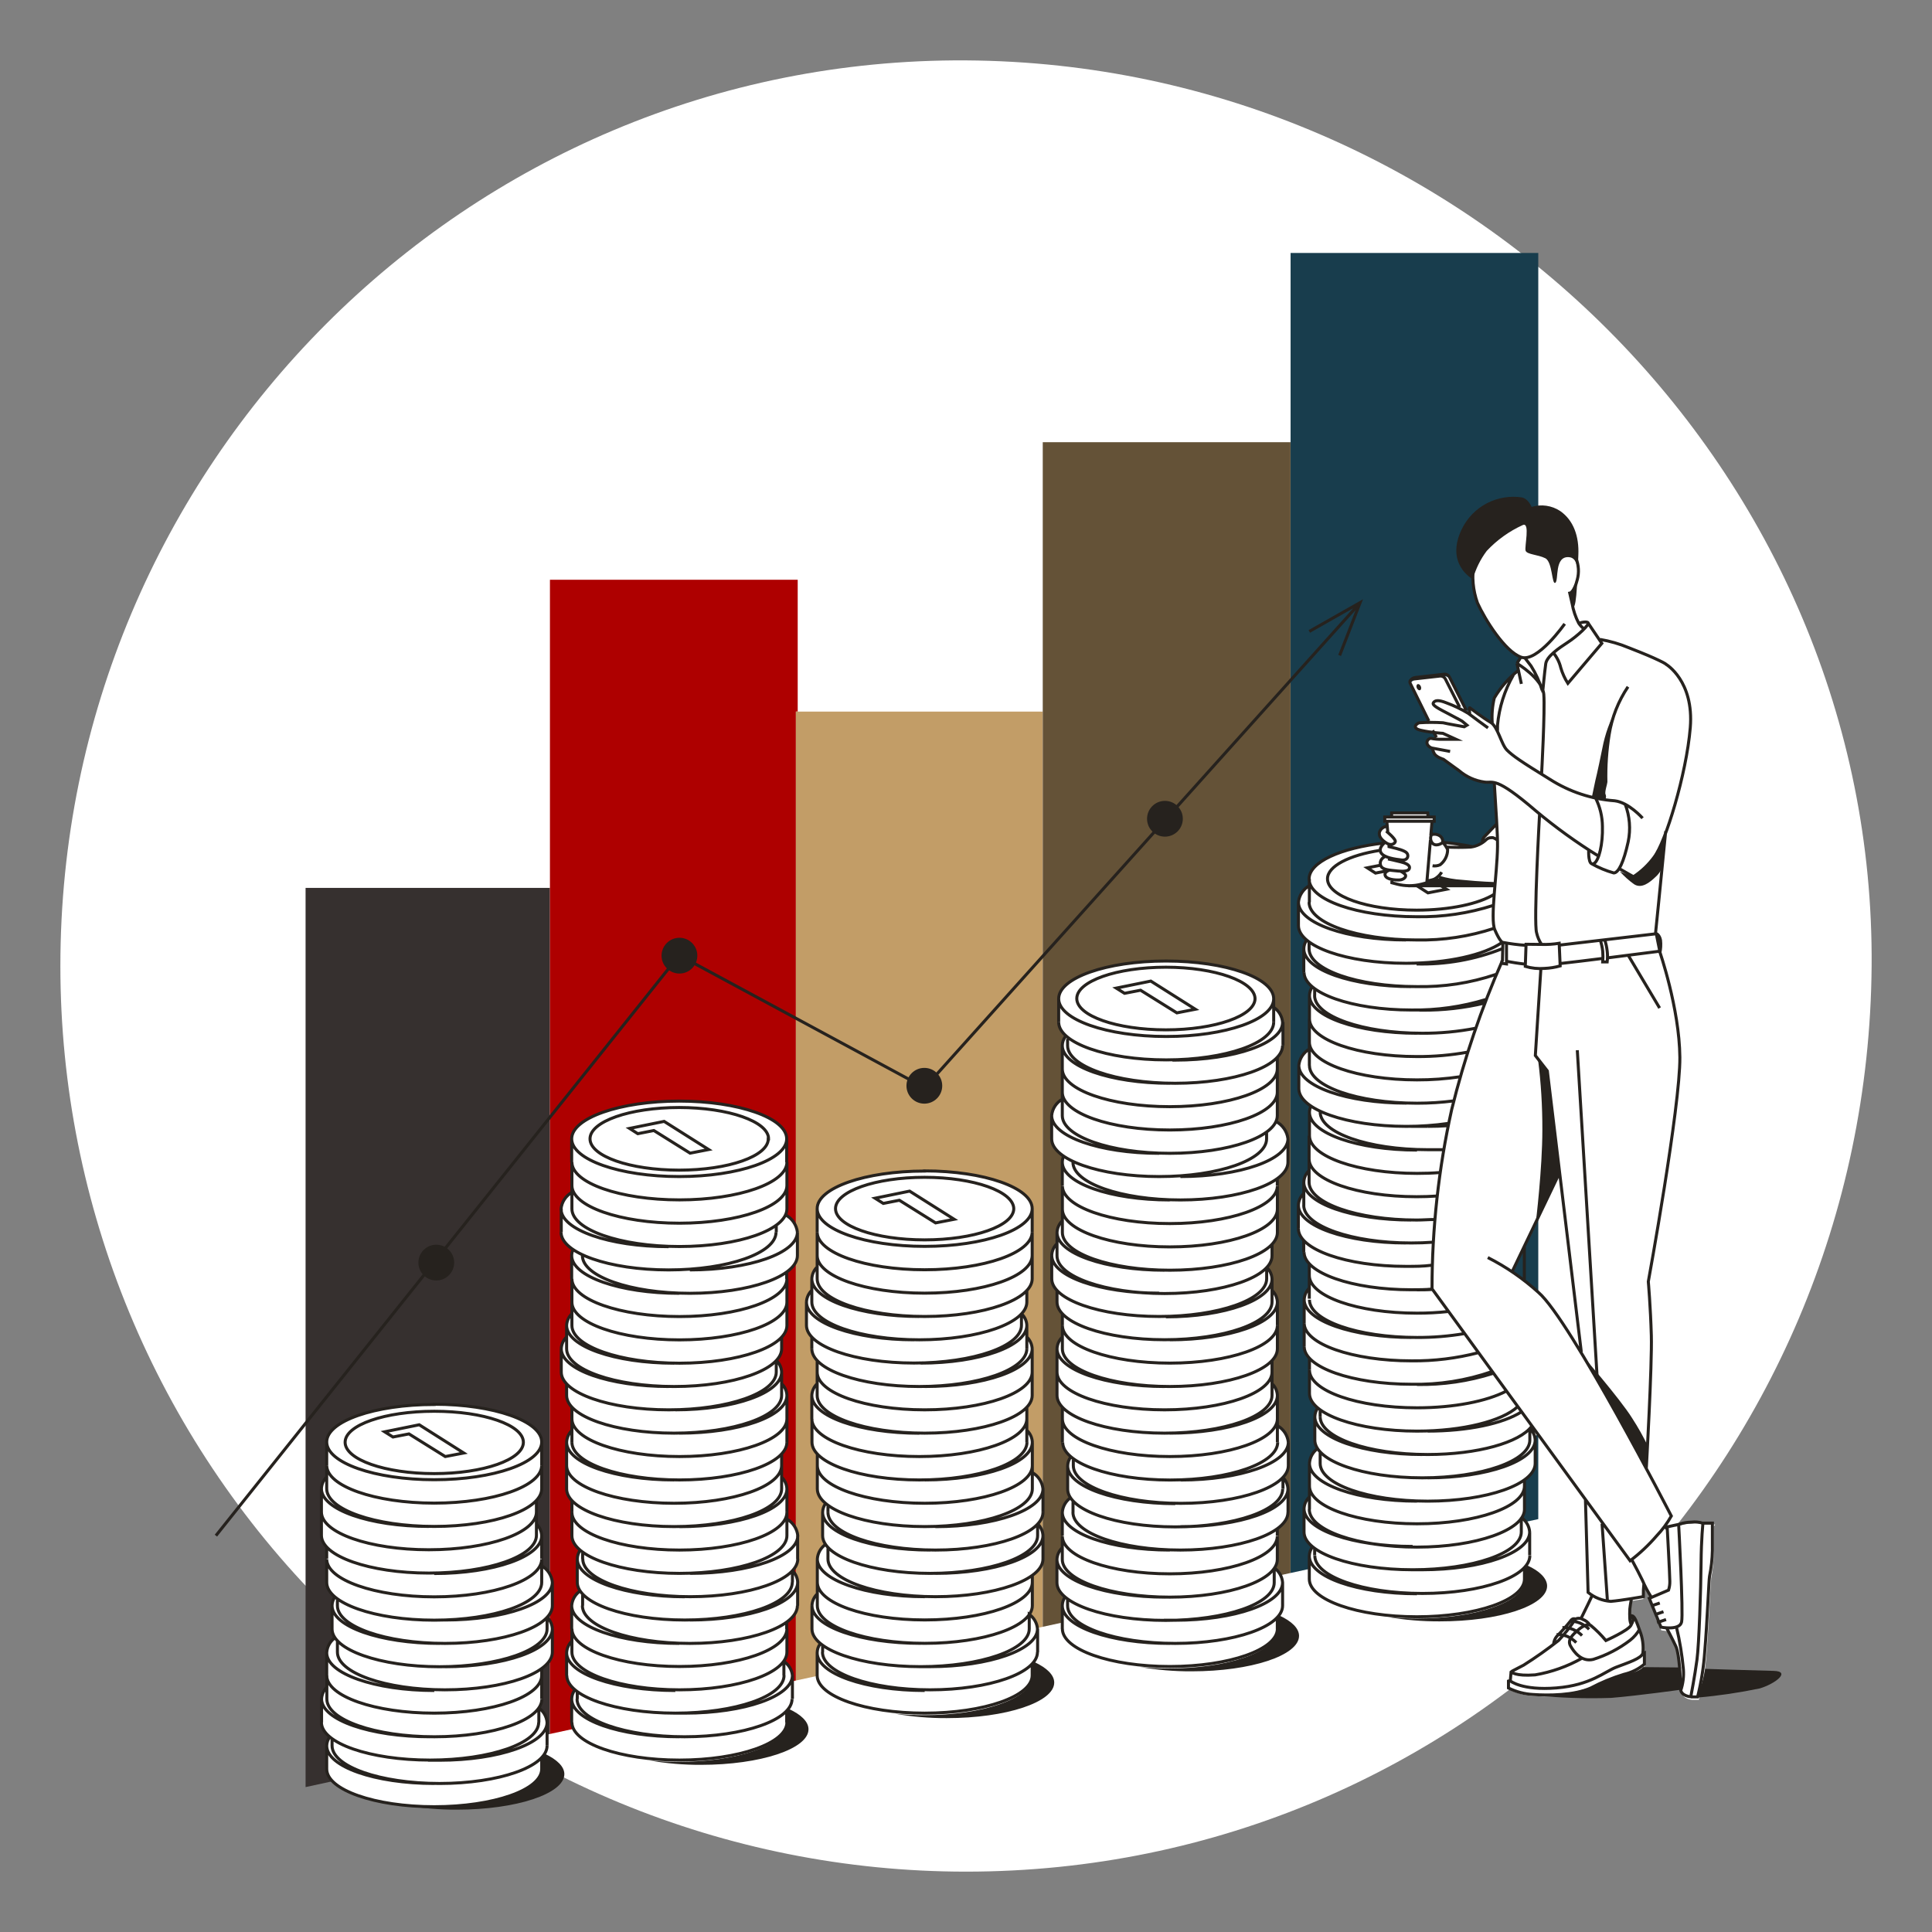 <svg width="256" height="256" viewBox="0 0 256 256" fill="none" xmlns="http://www.w3.org/2000/svg">
<rect x="0" y="0" width="256" height="256" fill="#808080" stroke="none"/>
<g id="man_coin_stocks_private">
<path id="darkmodeMask" d="M248 128.002C247.48 194.272 194.27 248.002 128 248.002C96.174 248.002 65.652 235.359 43.147 212.855C20.643 190.351 8 159.828 8 128.002C8 61.732 61.72 7.592 128 8.002C194.45 8.412 248.51 62.932 248 128.002Z" fill="white"/>
<g id="stripes">
<path id="Vector" d="M72.87 117.65H40.49V236.8L72.87 229.76V117.65Z" fill="#36302F"/>
<path id="Vector_2" d="M105.46 222.68V94.29H105.7V76.82H72.87V117.65V229.76L105.46 222.68Z" fill="#AE0000"/>
<path id="Vector_3" d="M105.46 222.68L138.17 215.56V94.29H105.7H105.46V222.68Z" fill="#C29D67"/>
<path id="Vector_4" d="M171 208.43V58.59H138.17V94.29V215.56L171 208.43Z" fill="#645237"/>
<path id="Vector_5" d="M203.83 33.52H171.01V208.43L203.83 201.29V33.52Z" fill="#183D4D"/>
</g>
<g id="whiteFill">
<g id="Vector_6">
<path d="M169.22 148.72L169.07 148.61L169.13 148.43C169.211 148.233 169.256 148.023 169.26 147.81V140.08L169.32 140.01C169.711 139.614 169.94 139.086 169.96 138.53V135.44C169.934 135.065 169.825 134.7 169.642 134.372C169.459 134.043 169.205 133.759 168.9 133.54L168.73 133.46V132.35C168.73 129.59 162.34 127.35 154.49 127.35C146.64 127.35 140.24 129.6 140.24 132.35V135.44C140.261 135.763 140.347 136.078 140.493 136.367C140.64 136.656 140.842 136.912 141.09 137.12L141.23 137.27L141.12 137.44C140.904 137.764 140.783 138.141 140.77 138.53V145.65L140.67 145.72C140.304 145.942 139.994 146.246 139.767 146.609C139.539 146.972 139.4 147.383 139.36 147.81V150.9C139.407 151.354 139.562 151.79 139.812 152.171C140.063 152.552 140.402 152.867 140.8 153.09L140.95 153.2L140.89 153.38C140.815 153.578 140.775 153.788 140.77 154V161.72L140.7 161.79C140.314 162.189 140.087 162.715 140.06 163.27V164.81L140 164.88C139.61 165.28 139.382 165.811 139.36 166.37V169.46C139.382 170.016 139.61 170.543 140 170.94L140.06 171.01V172.55C140.085 173.105 140.313 173.632 140.7 174.03L140.77 174.1V177.18L140.7 177.25C140.314 177.653 140.086 178.182 140.06 178.74V184.92C140.085 185.475 140.313 186.002 140.7 186.4L140.77 186.47V191.11C140.799 191.464 140.904 191.807 141.076 192.118C141.249 192.428 141.485 192.698 141.77 192.91L141.91 193.04L141.81 193.21C141.623 193.511 141.52 193.856 141.51 194.21V197.3C141.517 197.653 141.617 197.998 141.8 198.3L141.91 198.48L141.76 198.61C141.485 198.825 141.258 199.095 141.094 199.404C140.93 199.712 140.833 200.052 140.81 200.4V205L140.74 205.07C140.353 205.464 140.125 205.988 140.1 206.54V209.63C140.131 209.982 140.236 210.324 140.408 210.632C140.58 210.941 140.816 211.209 141.1 211.42L141.25 211.56L141.15 211.73C140.963 212.031 140.86 212.376 140.85 212.73V215.82C140.85 218.58 147.24 220.82 155.09 220.82C162.94 220.82 169.34 218.58 169.34 215.82V214.28L169.4 214.21C169.788 213.812 170.016 213.285 170.04 212.73V209.63C170.009 209.279 169.904 208.939 169.732 208.632C169.559 208.325 169.324 208.059 169.04 207.85L168.9 207.71L168.99 207.54C169.177 207.239 169.28 206.894 169.29 206.54V202.54L169.38 202.46C169.747 202.24 170.057 201.937 170.286 201.576C170.515 201.215 170.657 200.805 170.7 200.38V197.28C170.679 196.767 170.477 196.278 170.13 195.9L170 195.74L170.13 195.58C170.481 195.2 170.683 194.707 170.7 194.19V191.1C170.661 190.673 170.522 190.262 170.295 189.899C170.067 189.536 169.757 189.231 169.39 189.01L169.29 188.93V184.93C169.264 184.373 169.033 183.846 168.64 183.45L168.58 183.38V180.3L168.64 180.23C169.031 179.833 169.262 179.306 169.29 178.75V172.56C169.266 172.003 169.034 171.475 168.64 171.08L168.58 171.01V169.47C168.559 168.956 168.361 168.465 168.02 168.08L167.89 167.92L168.02 167.77C168.361 167.385 168.559 166.894 168.58 166.38V164.84L168.64 164.76C169.034 164.365 169.266 163.837 169.29 163.28V156.17L169.38 156.09C169.748 155.871 170.059 155.569 170.288 155.207C170.517 154.846 170.658 154.436 170.7 154.01V150.91C170.649 150.453 170.487 150.014 170.229 149.633C169.972 149.252 169.625 148.938 169.22 148.72Z" fill="white"/>
<path d="M136.86 195.2L136.77 195.13V191.13C136.746 190.573 136.514 190.045 136.12 189.65L136.06 189.58V186.49L136.12 186.42C136.514 186.025 136.746 185.497 136.77 184.94V178.76C136.744 178.2 136.512 177.67 136.12 177.27L136.06 177.2V175.66C136.04 175.149 135.842 174.66 135.5 174.28L135.37 174.12L135.5 173.96C135.844 173.577 136.043 173.085 136.06 172.57V171L136.12 170.93C136.513 170.534 136.744 170.007 136.77 169.45V160.17C136.77 157.41 130.38 155.17 122.52 155.17C114.66 155.17 108.28 157.42 108.28 160.17V167.9L108.21 167.97C107.823 168.368 107.595 168.895 107.57 169.45V171L107.51 171.07C107.116 171.465 106.884 171.993 106.86 172.55V175.64C106.884 176.197 107.116 176.725 107.51 177.12L107.57 177.2V178.74C107.599 179.294 107.826 179.82 108.21 180.22L108.28 180.29V183.37L108.21 183.44C107.823 183.838 107.595 184.365 107.57 184.92V191.11C107.599 191.664 107.826 192.19 108.21 192.59L108.28 192.66V197.29C108.309 197.644 108.414 197.987 108.586 198.298C108.759 198.608 108.995 198.878 109.28 199.09L109.43 199.23L109.33 199.4C109.143 199.701 109.04 200.046 109.03 200.4V203.49C109.037 203.843 109.137 204.188 109.32 204.49L109.42 204.66L109.28 204.8C108.997 205.009 108.761 205.275 108.588 205.582C108.416 205.889 108.311 206.229 108.28 206.58V211.22L108.21 211.29C107.823 211.688 107.595 212.215 107.57 212.77V215.86C107.598 216.213 107.702 216.555 107.875 216.864C108.047 217.173 108.284 217.441 108.57 217.65L108.72 217.78L108.62 217.96C108.433 218.261 108.33 218.606 108.32 218.96V222C108.32 224.76 114.71 227 122.56 227C130.41 227 136.81 224.75 136.81 222V220.46L136.87 220.39C137.257 219.992 137.485 219.465 137.51 218.91V215.82C137.487 215.472 137.39 215.132 137.226 214.824C137.063 214.515 136.836 214.245 136.56 214.03L136.41 213.9L136.51 213.72C136.701 213.421 136.804 213.075 136.81 212.72V208.72L136.9 208.65C137.268 208.429 137.579 208.125 137.808 207.762C138.037 207.399 138.178 206.987 138.22 206.56V203.47C138.199 202.954 137.997 202.462 137.65 202.08L137.52 201.93L137.65 201.77C137.997 201.388 138.199 200.896 138.22 200.38V197.28C138.173 196.851 138.025 196.439 137.788 196.078C137.552 195.716 137.234 195.416 136.86 195.2Z" fill="white"/>
<path d="M104.24 161.09L104.09 160.98L104.15 160.8C104.224 160.601 104.264 160.392 104.27 160.18V150.9C104.27 148.14 97.88 145.9 90.03 145.9C82.18 145.9 75.78 148.14 75.78 150.9V158L75.69 158.07C75.322 158.291 75.011 158.595 74.782 158.958C74.553 159.321 74.412 159.733 74.37 160.16V163.25C74.418 163.705 74.575 164.141 74.828 164.522C75.08 164.903 75.421 165.218 75.82 165.44L75.97 165.55L75.91 165.73C75.828 165.927 75.784 166.137 75.78 166.35V174.07L75.72 174.14C75.334 174.539 75.107 175.065 75.08 175.62V177.16L75.02 177.24C74.626 177.635 74.394 178.163 74.37 178.72V181.81C74.396 182.367 74.628 182.894 75.02 183.29L75.08 183.36V184.9C75.105 185.455 75.333 185.982 75.72 186.38L75.78 186.45V189.53L75.72 189.6C75.334 190.003 75.106 190.532 75.08 191.09V197.27C75.105 197.825 75.333 198.352 75.72 198.75L75.78 198.82V203.46C75.812 203.813 75.917 204.156 76.09 204.466C76.262 204.776 76.497 205.046 76.78 205.26L76.93 205.39L76.83 205.56C76.643 205.861 76.54 206.206 76.53 206.56V209.65C76.537 210.003 76.637 210.348 76.82 210.65L76.92 210.83L76.78 210.96C76.495 211.169 76.257 211.437 76.085 211.746C75.912 212.055 75.808 212.397 75.78 212.75V217.39L75.72 217.46C75.333 217.854 75.105 218.378 75.08 218.93V222C75.108 222.353 75.212 222.695 75.385 223.004C75.557 223.313 75.794 223.581 76.08 223.79L76.23 223.93L76.13 224.1C75.94 224.4 75.833 224.745 75.82 225.1V228.19C75.82 230.95 82.21 233.19 90.07 233.19C97.93 233.19 104.31 230.95 104.31 228.19V226.65L104.38 226.58C104.764 226.18 104.991 225.654 105.02 225.1V222C104.989 221.649 104.884 221.309 104.712 221.002C104.539 220.695 104.304 220.429 104.02 220.22L103.87 220.08L103.97 219.91C104.156 219.609 104.256 219.264 104.26 218.91V214.91L104.36 214.83C104.725 214.608 105.034 214.305 105.263 213.944C105.492 213.583 105.635 213.175 105.68 212.75V209.65C105.659 209.137 105.457 208.648 105.11 208.27L104.98 208.11L105.11 207.95C105.461 207.57 105.663 207.077 105.68 206.56V203.47C105.639 203.043 105.498 202.631 105.269 202.268C105.04 201.905 104.728 201.601 104.36 201.38L104.26 201.3V197.3C104.24 196.744 104.011 196.216 103.62 195.82L103.56 195.75V192.67L103.62 192.6C104.008 192.202 104.236 191.675 104.26 191.12V184.93C104.24 184.374 104.011 183.846 103.62 183.45L103.56 183.38V181.84C103.539 181.326 103.341 180.835 103 180.45L102.87 180.3L103 180.14C103.343 179.756 103.541 179.264 103.56 178.75V177.2L103.62 177.12C104.011 176.724 104.24 176.196 104.26 175.64V168.53L104.36 168.45C104.726 168.229 105.036 167.926 105.265 167.565C105.494 167.204 105.636 166.795 105.68 166.37V163.27C105.631 162.818 105.475 162.385 105.225 162.005C104.974 161.626 104.637 161.312 104.24 161.09Z" fill="white"/>
<path d="M71.88 207.57L71.78 207.5V203.5C71.76 202.944 71.531 202.416 71.14 202.02L71.08 201.95V198.86L71.14 198.79C71.531 198.394 71.76 197.866 71.78 197.31V191.13C71.78 188.37 65.39 186.13 57.54 186.13C49.69 186.13 43.29 188.38 43.29 191.13V195.76L43.23 195.83C42.839 196.226 42.61 196.754 42.59 197.31V203.5C42.612 204.056 42.84 204.583 43.23 204.98L43.29 205.05V209.68C43.321 210.034 43.425 210.377 43.598 210.687C43.77 210.997 44.006 211.267 44.29 211.48L44.44 211.62L44.34 211.79C44.153 212.091 44.05 212.436 44.04 212.79V215.88C44.047 216.233 44.147 216.578 44.33 216.88L44.43 217.05L44.28 217.19C43.997 217.399 43.761 217.665 43.588 217.972C43.416 218.279 43.311 218.619 43.28 218.97V223.61L43.22 223.68C42.829 224.076 42.6 224.604 42.58 225.16V228.25C42.608 228.603 42.712 228.945 42.885 229.254C43.057 229.563 43.294 229.831 43.58 230.04L43.73 230.17L43.63 230.35C43.437 230.648 43.329 230.994 43.32 231.35V234.44C43.32 237.2 49.71 239.44 57.57 239.44C65.43 239.44 71.81 237.19 71.81 234.44V232.9L71.88 232.83C72.267 232.432 72.495 231.905 72.52 231.35V228.26C72.497 227.912 72.4 227.572 72.236 227.264C72.073 226.955 71.846 226.685 71.57 226.47L71.42 226.34L71.52 226.16C71.707 225.86 71.808 225.514 71.81 225.16V221.16L71.91 221.09C72.276 220.867 72.584 220.562 72.811 220.199C73.039 219.837 73.179 219.426 73.22 219V215.91C73.198 215.396 73.001 214.905 72.66 214.52L72.53 214.37L72.66 214.21C73.003 213.826 73.201 213.334 73.22 212.82V209.72C73.185 209.281 73.044 208.856 72.811 208.482C72.578 208.108 72.259 207.795 71.88 207.57Z" fill="white"/>
<path d="M227.27 202H225.75C225.271 201.853 224.767 201.809 224.27 201.87C223.705 201.869 223.144 201.964 222.61 202.15L220.46 202.62L220.83 202.1C221.094 201.732 221.334 201.348 221.55 200.95C221.22 200.3 219.99 197.95 218.31 194.76V194.63C218.31 194.49 219.09 180.84 218.98 177.04C218.87 173.24 218.6 170.04 218.58 169.93V169.87C218.75 168.87 222.8 146.51 222.75 140.17C222.7 134.28 220.48 127.56 220.03 126.27V126.14C220.13 125.653 220.147 125.153 220.08 124.66C220.065 124.501 220.018 124.346 219.943 124.206C219.867 124.065 219.764 123.94 219.64 123.84L219.52 123.75V123.61C219.59 122.99 219.82 120.67 219.93 119.61C220.06 118.37 220.85 110.24 220.85 110.18V110.12C222.434 105.72 223.492 101.148 224 96.5C224.48 90.6 221.2 88.37 220.83 88.13C220.518 87.905 220.183 87.714 219.83 87.56C218.9 87.13 218.2 86.82 215.89 85.91C214.701 85.423 213.464 85.061 212.2 84.83H212.09L210.53 82.52C210.153 82.44 209.76 82.472 209.4 82.61L209.21 82.67L209.11 82.5C208.799 81.866 208.574 81.193 208.44 80.5V80.34C208.75 78.57 208.901 76.776 208.89 74.98C208.89 74.51 208.89 74.07 208.95 73.67C209.06 71.17 208.25 69.17 206.65 68.05C206.128 67.71 205.538 67.488 204.921 67.402C204.304 67.315 203.675 67.366 203.08 67.55L202.84 67.63L202.76 67.39C202.76 67.39 202.43 66.47 201.76 66.31C200.218 66.065 198.637 66.322 197.251 67.042C195.865 67.762 194.747 68.907 194.06 70.31C192.26 73.94 194.24 75.82 195.18 76.46L195.28 76.53V76.67C195.25 77.801 195.458 78.925 195.89 79.97C196.69 81.75 199.19 85.97 201.41 87.05L201.67 87.17L201.17 87.98L201.36 88.91L201.24 89C199.946 89.973 198.847 91.18 198 92.56C197.754 93.502 197.663 94.478 197.73 95.45V95.9L197.35 95.67C196.57 95.19 195.49 94.39 195.03 94.04L194.79 93.86C194.79 93.86 194.74 93.92 194.79 94.11L194.31 94.23L192.11 90C192.043 89.876 191.941 89.774 191.816 89.706C191.692 89.639 191.551 89.609 191.41 89.62L187.61 90.05C187.421 90.077 187.245 90.165 187.11 90.3L187.04 90.36L186.96 90.42L186.91 90.48C186.885 90.53 186.873 90.585 186.873 90.64C186.873 90.695 186.885 90.75 186.91 90.8L189.39 95.8L188.39 95.85H188.1C187.96 95.85 187.57 96.09 187.55 96.34C187.53 96.59 187.94 96.74 188.29 96.81C188.64 96.88 189.29 96.98 189.73 97.04H189.85L190.37 97.97L189.77 97.88H189.58C189.434 97.907 189.303 97.985 189.21 98.1C189.143 98.171 189.099 98.26 189.083 98.356C189.067 98.453 189.08 98.551 189.12 98.64C189.161 98.754 189.228 98.857 189.314 98.942C189.401 99.027 189.505 99.091 189.62 99.13H189.75V99.26C189.797 99.458 189.868 99.649 189.96 99.83C190.251 100.226 190.673 100.505 191.15 100.62H191.22L193.27 102.1C194.227 102.883 195.371 103.403 196.59 103.61H196.66C196.833 103.62 197.007 103.62 197.18 103.61C197.389 103.586 197.601 103.586 197.81 103.61H198.01L198.12 105.3C198.2 106.65 198.28 107.91 198.34 109.01V109.12L196.72 110.82C196.577 110.976 196.496 111.179 196.49 111.39V111.51L196.39 111.57C196.026 111.811 195.618 111.977 195.19 112.06H195C193.811 111.816 192.609 111.639 191.4 111.53H191.22V111.35C191.186 111.206 191.122 111.072 191.033 110.955C190.943 110.837 190.83 110.74 190.7 110.67C190.486 110.541 190.239 110.478 189.99 110.49H189.71L189.85 108.82H190.08V108.26H189.22V107.71H184.39V108.26H183.52V109H183.75L183.82 109.23V109.71H183.61C183.409 109.732 183.219 109.814 183.065 109.946C182.911 110.078 182.802 110.254 182.75 110.45C182.715 110.619 182.723 110.795 182.776 110.96C182.829 111.124 182.923 111.273 183.05 111.39L183.37 111.74L182.9 111.8C177.24 112.51 173.44 114.4 173.44 116.51V117.44L173.34 117.51C172.973 117.734 172.664 118.04 172.436 118.405C172.209 118.77 172.07 119.182 172.03 119.61V122.7C172.058 123.053 172.162 123.395 172.335 123.704C172.507 124.013 172.744 124.281 173.03 124.49L173.18 124.63L173.08 124.8C172.891 125.1 172.787 125.446 172.78 125.8V128.89C172.808 129.244 172.912 129.588 173.084 129.899C173.257 130.209 173.494 130.479 173.78 130.69L173.92 130.83L173.82 131C173.633 131.301 173.53 131.646 173.52 132V139.11L173.42 139.18C173.055 139.403 172.746 139.708 172.519 140.071C172.291 140.433 172.151 140.844 172.11 141.27V144.37C172.16 144.822 172.316 145.255 172.567 145.634C172.817 146.013 173.154 146.327 173.55 146.55L173.7 146.66L173.64 146.84C173.565 147.038 173.525 147.248 173.52 147.46V155.18L173.46 155.25C173.07 155.65 172.842 156.181 172.82 156.74V158.27L172.75 158.35C172.363 158.748 172.135 159.275 172.11 159.83V162.92C172.135 163.475 172.363 164.002 172.75 164.4L172.82 164.47V166C172.84 166.556 173.069 167.084 173.46 167.48L173.52 167.55V170.64L173.46 170.71C173.069 171.106 172.84 171.634 172.82 172.19V178.37C172.84 178.926 173.069 179.454 173.46 179.85L173.52 179.92V184.56C173.548 184.914 173.652 185.258 173.824 185.569C173.997 185.879 174.234 186.149 174.52 186.36L174.67 186.49L174.57 186.66C174.383 186.961 174.28 187.306 174.27 187.66V190.75C174.277 191.103 174.377 191.448 174.56 191.75L174.66 191.93L174.51 192.06C174.225 192.27 173.989 192.538 173.816 192.847C173.644 193.156 173.539 193.498 173.51 193.85V198.49L173.45 198.56C173.059 198.952 172.831 199.477 172.81 200.03V203.13C172.839 203.481 172.943 203.822 173.116 204.129C173.288 204.436 173.525 204.703 173.81 204.91L173.96 205.05L173.86 205.22C173.67 205.52 173.563 205.865 173.55 206.22V209.31C173.55 212.07 179.94 214.31 187.8 214.31C195.66 214.31 202.04 212.06 202.04 209.31V207.77L202.1 207.7C202.491 207.303 202.722 206.776 202.75 206.22V203.13C202.721 202.778 202.616 202.436 202.444 202.127C202.271 201.818 202.035 201.55 201.75 201.34L201.6 201.2L201.7 201.03C201.883 200.728 201.983 200.383 201.99 200.03V196.03L202.09 195.95C202.455 195.729 202.764 195.426 202.991 195.065C203.219 194.704 203.359 194.295 203.4 193.87V190.77C203.398 190.611 203.375 190.453 203.33 190.3L203.77 190.08L210.12 198.79V198.94L210.47 211.14C210.47 211.14 210.66 211.28 210.91 211.44L211.09 211.56L210.99 211.76L210.54 212.76L209.71 214.46L209.63 214.63H209.45C209.261 214.587 209.063 214.612 208.89 214.7L208.81 214.76H208.7C208.606 214.747 208.511 214.761 208.425 214.802C208.34 214.843 208.268 214.909 208.22 214.99L208.14 215.06L208.01 215.22C207.89 215.37 207.72 215.58 207.52 215.8L207.44 215.88H207.12L207.27 216.05L207.13 216.21L206.64 216.73L206.57 216.8H206.38V216.94L206.28 217.04C206.062 217.309 205.927 217.636 205.89 217.98V218.08L205.8 218.15C204.8 218.9 202.86 220.3 201.99 220.79C201.59 221.01 201.26 221.17 200.99 221.3C200.72 221.43 200.59 221.5 200.48 221.57C200.37 221.64 200.32 221.67 200.31 221.74V221.8C200.31 222.03 200.23 222.69 200.23 222.72V222.88L199.96 222.97V223.88C200.984 224.385 202.1 224.678 203.24 224.74C203.65 224.74 204.31 224.81 205.11 224.81C207.075 224.873 209.034 224.557 210.88 223.88C211.55 223.58 212.08 223.33 212.54 223.11C213.403 222.676 214.312 222.341 215.25 222.11C216.26 221.893 217.198 221.425 217.98 220.75C217.98 220.68 217.98 220.25 217.98 219.27H217.87V219.07C217.892 218.129 217.736 217.193 217.41 216.31L217.35 216.14C217.05 215.27 216.8 214.51 216.49 214.39L216.06 214.29V214.09C216.047 213.89 216.047 213.69 216.06 213.49C216.06 213.17 216.16 212.76 216.24 212.28V212.11H216.41L217.75 211.88V211.8C217.75 211.69 217.75 211.45 217.75 211.02L217.81 210.12L218.22 210.92C218.45 211.35 218.61 211.63 218.71 211.81L218.86 212.05L218.6 212.17L218.98 213.17L218.74 213.26L218.96 213.18L219.07 213.39L219.44 214.31L219.24 214.42L219.46 214.34L219.86 215.34L220.14 216.03L220.74 216.11H221L221.06 216.23C221.19 216.47 221.85 217.7 222.26 218.6C222.75 219.67 222.86 223.45 222.86 224.15C222.86 225.15 224.2 225.24 224.22 225.24H225.11C225.628 223.275 225.963 221.267 226.11 219.24C226.3 216.97 226.45 214.13 226.56 212.05C226.65 210.4 226.7 209.47 226.73 209.3V209.18C226.949 208.09 227.066 206.982 227.08 205.87C227.08 204.38 227.08 202.75 227.08 202.28L227.27 202ZM204.44 171.84C203.37 170.89 200.44 168.66 200.44 168.66L206.71 155.58L209.58 179.29C209.58 179.29 205.5 172.76 204.44 171.81V171.84Z" fill="white"/>
</g>
</g>
<g id="blackStroke">
<path id="blackStroke_2" d="M207.33 82.66C207.33 82.66 203.7 87.85 201.55 87.08C199.4 86.31 196.76 82.08 195.77 79.89C195.176 78.221 195.011 76.43 195.29 74.68M208.84 74C209.192 74.892 209.249 75.874 209 76.8C208.58 78.52 208 78.6 208 78.6L208.31 79.95C208.464 80.867 208.761 81.755 209.19 82.58C209.392 82.885 209.645 83.153 209.94 83.37M204.27 102.55C204.27 102.55 204.73 94.11 204.56 92.01C204.39 89.91 201 87.9 201 87.9M201 87.9L201.59 90.62M201 87.9L201.51 87.08M209.08 82.62C209.08 82.62 210.03 82.28 210.4 82.48C210.77 82.68 208.96 84.32 207.74 85.11C206.52 85.9 204.96 86.98 204.82 87.94C204.68 88.9 204.41 91.74 204.41 91.74M204.35 91.48C204.004 90.339 203.506 89.249 202.87 88.24L202.04 87.16M205.81 86.48C206.292 87.061 206.634 87.746 206.81 88.48C207.025 89.211 207.341 89.908 207.75 90.55L212.25 85.25L210.38 82.48M206.65 125.23L219.36 123.74C219.36 123.74 219.66 120.81 219.78 119.58C219.9 118.35 220.71 110.15 220.71 110.15M198 103.74C198.22 107.29 198.46 110.67 198.43 112.2C198.38 115.85 197.43 121.7 198.07 123.2C198.71 124.7 199.07 124.86 199.07 124.86C200.094 125.056 201.13 125.19 202.17 125.26M201.22 88.8C199.929 89.822 198.837 91.073 198 92.49C197.741 93.576 197.65 94.696 197.73 95.81M211.8 113.43C208.889 111.632 206.112 109.627 203.49 107.43C198.1 102.8 197.89 103.8 196.7 103.63C195.459 103.458 194.293 102.934 193.34 102.12L191.26 100.61C191.26 100.61 190.26 100.32 190.03 99.81C189.911 99.589 189.834 99.349 189.8 99.1M214.57 115.1C215.73 115.78 216.45 116.17 216.45 116.17C217.52 115.465 218.455 114.575 219.21 113.54C220.66 111.67 223.46 102.62 223.97 96.42C224.48 90.22 220.77 88.03 220.77 88.03C220.77 88.03 220.71 87.92 219.77 87.48C218.83 87.04 218.13 86.73 215.83 85.83C214.61 85.319 213.335 84.95 212.03 84.73M200.52 89.46C199.356 91.491 198.643 93.749 198.43 96.08C198.43 96.3 198.43 96.55 198.43 96.82M215.72 91C214.434 92.905 213.58 95.069 213.22 97.34C212.884 99.416 212.74 101.518 212.79 103.62C212.79 103.79 212.41 104.89 212.54 105.28C212.586 105.365 212.609 105.459 212.609 105.555C212.609 105.651 212.586 105.745 212.54 105.83M194.76 94.68C194.76 94.68 194.61 93.68 194.76 93.79C194.91 93.9 196.54 95.15 197.51 95.71C198.48 96.27 198.92 98.64 199.69 99.4C200.46 100.16 201.51 100.89 205.38 103.27C207.96 104.915 210.909 105.891 213.96 106.11C215.83 106.33 217.65 108.41 217.65 108.41M210.51 112.63C210.51 112.63 210.39 114.92 211.24 114.4C211.86 114.01 212.4 111.85 212.33 109.51C212.321 108.2 212.01 106.91 211.42 105.74M210.94 114.47C211.852 114.984 212.822 115.387 213.83 115.67C214.47 115.67 215.15 114.23 215.74 111.55C216.091 109.88 215.952 108.143 215.34 106.55M197.17 96.45C197.17 96.45 194.91 94.81 194.55 94.52C193.64 93.969 192.679 93.507 191.68 93.14C190.53 92.67 190.09 92.82 189.92 93.14C189.75 93.46 190.58 93.88 192.04 94.64C193.5 95.4 193.74 95.56 193.74 95.56L194.38 96.09L194.02 96.3C194.02 96.3 191.72 95.9 191.21 95.77C190.171 95.703 189.129 95.703 188.09 95.77C187.88 95.77 186.86 96.45 188.28 96.77C189.7 97.09 191.19 97.17 191.19 97.17L192.93 97.96C192.93 97.96 191.83 97.96 191.04 97.96C190.55 97.973 190.06 97.93 189.58 97.83C189.496 97.842 189.415 97.872 189.343 97.918C189.272 97.965 189.211 98.027 189.166 98.1C189.121 98.172 189.093 98.254 189.083 98.338C189.074 98.423 189.083 98.509 189.11 98.59C189.184 98.743 189.295 98.874 189.433 98.972C189.571 99.07 189.732 99.131 189.9 99.15L192.15 99.57M204 107.89C204 107.89 203.19 122.3 203.61 123.61C203.73 124.148 203.947 124.659 204.25 125.12M219.93 126.31C220.059 125.746 220.093 125.165 220.03 124.59C219.89 123.85 219.46 123.7 219.46 123.7L219.93 126.04L213.02 126.92M206.75 127.67C208.29 127.5 210.36 127.25 212.41 126.99M199.69 127.39C200.26 127.5 201.16 127.65 202.14 127.76M199.14 124.89L199.08 127.27C196.276 133.641 194.027 140.242 192.36 147C190.626 154.804 189.751 162.775 189.75 170.77L216 206.81C217.287 205.834 218.467 204.724 219.52 203.5C220.272 202.71 220.924 201.83 221.46 200.88C221.46 200.88 208.08 174.88 203.86 171.26C201.838 169.422 199.578 167.865 197.14 166.63M218.14 194.63C218.14 194.63 218.92 180.81 218.81 176.96C218.7 173.11 218.41 169.82 218.41 169.82C218.41 169.82 222.65 146.6 222.59 140.09C222.53 133.58 219.89 126 219.89 126M204.18 128.27L203.44 139.86L203.83 140.36L205.03 141.9L209.53 179.15M210.08 198.74L210.43 211C211.284 211.695 212.332 212.111 213.43 212.19C214.82 212.08 217.75 211.56 217.75 211.56C217.737 210.969 217.764 210.378 217.83 209.79M200.36 168.52L206.63 155.43M211.63 182.49L209 139.16M213 212.23L212.28 201.9M215.74 126.57L219.91 133.57M212.05 124.58C212.208 125.061 212.315 125.557 212.37 126.06C212.406 126.526 212.406 126.994 212.37 127.46H212.96C213.015 126.982 213.015 126.498 212.96 126.02C212.905 125.509 212.795 125.006 212.63 124.52M199 127.27V127.65L199.62 127.73V125M210.62 215.26C210.408 214.951 210.103 214.716 209.75 214.59C209.603 214.495 209.432 214.44 209.257 214.431C209.081 214.422 208.906 214.46 208.75 214.54C208.09 215.546 207.344 216.493 206.52 217.37C205.034 218.539 203.489 219.631 201.89 220.64C201.14 221.05 200.64 221.27 200.39 221.42C200.14 221.57 200.22 221.54 200.22 221.6C200.22 221.66 200.12 222.73 200.12 222.73C200.12 222.73 201.67 224.03 206.23 223.66C210.79 223.29 212.62 221.5 214.16 220.91C215.7 220.32 217.5 219.76 217.69 219.05C217.795 218.031 217.651 217.001 217.27 216.05C216.91 215.05 216.64 214.18 216.27 214.11M216.27 214.11L215.94 214.04M216.27 214.11L216.34 214.38C216.41 214.65 216.46 214.7 216.1 215.38C215.74 216.06 212.79 217.38 212.79 217.38C212.184 216.655 211.515 215.986 210.79 215.38C210.15 215 209.1 215.99 209.1 215.99C208.34 216.64 207.66 217.31 208.1 218.09C208.54 218.87 209.53 220.25 211.1 219.88C212.87 219.327 214.528 218.467 216 217.34C216.522 216.93 216.957 216.42 217.28 215.84M208.67 214.51C208.67 214.51 208.36 214.37 208.08 214.81C207.522 215.51 206.924 216.178 206.29 216.81C206.039 217.109 205.889 217.48 205.86 217.87M208.86 217.65C208.514 217.298 208.103 217.016 207.65 216.82C207.207 216.65 206.734 216.572 206.26 216.59M209.63 216.72C209.283 216.372 208.872 216.093 208.42 215.9C207.978 215.725 207.505 215.643 207.03 215.66M210.57 215.89C210.219 215.539 209.806 215.257 209.35 215.06C208.912 214.885 208.442 214.803 207.97 214.82M200.25 221.54C200.25 221.54 200.74 222.13 203.41 221.93C205.588 221.561 207.686 220.816 209.61 219.73M200.15 222.67L199.88 222.75V223.67C200.899 224.179 202.013 224.472 203.15 224.53C205.2 224.68 208.58 224.65 210.79 223.67C212.189 222.927 213.655 222.321 215.17 221.86C216.171 221.632 217.103 221.169 217.89 220.51C217.89 220.37 217.89 219.02 217.89 219.02L217.67 219.11M209.47 214.51L210.42 212.57C210.79 211.81 210.97 211.4 210.97 211.4M216.18 211.81C216.18 211.81 216.03 212.57 215.96 213.19C215.934 213.63 215.934 214.07 215.96 214.51C215.979 214.79 216.046 215.064 216.16 215.32M222.43 201.99C222.43 201.99 223.07 213.75 222.82 214.92C222.57 216.09 220.09 215.61 220.09 215.61L218.54 211.79L221.09 210.7C221.214 210.316 221.272 209.913 221.26 209.51C221.26 208.74 220.91 202.32 220.91 202.32L222.43 201.99ZM222.43 201.99C222.974 201.799 223.544 201.698 224.12 201.69C224.635 201.625 225.158 201.676 225.65 201.84C225.65 201.84 225.43 203.78 225.4 207.16C225.37 210.54 225.14 217.79 224.86 219.91C224.58 222.03 224.04 224.83 224.04 224.83C224.04 224.83 222.68 224.75 222.68 223.74C222.68 222.73 222.54 219.2 222.08 218.19C221.62 217.18 220.83 215.71 220.83 215.71M222.71 223.99C223.012 223.093 223.131 222.144 223.06 221.2C222.888 219.314 222.581 217.442 222.14 215.6M224.04 224.85H224.94C225.433 222.865 225.751 220.841 225.89 218.8C226.22 214.91 226.43 209.3 226.52 208.87C226.751 207.741 226.878 206.593 226.9 205.44C226.9 203.7 226.9 201.82 226.9 201.82H225.65M216.18 206.6C216.78 207.72 217.33 208.76 217.62 209.38C217.954 210.17 218.355 210.929 218.82 211.65M220.5 202.16C220.71 202.41 220.93 202.63 220.93 202.63M219.93 212.41L218.74 212.81M220.42 213.56L219.23 213.97M220.76 214.6L219.57 215M191.65 112.24C192.726 112.295 193.804 112.295 194.88 112.24C195.66 112.14 196.387 111.789 196.95 111.24C197.122 111.083 197.347 110.997 197.58 111C197.663 110.986 197.747 110.986 197.83 111C198.066 111.077 198.282 111.207 198.46 111.38M190.71 116.25C191.686 116.543 192.693 116.721 193.71 116.78C196.15 117.03 198.08 117.08 198.08 117.08M198.31 109.18L196.69 110.87C196.525 111.043 196.432 111.271 196.43 111.51V111.57M183.9 110.41L183.76 108.82M184.05 112.27V111.94M184.2 113.77V114M184.43 116.73V116.97L185.11 117.15C186.182 117.43 187.308 117.43 188.38 117.15L189.06 116.97L189.54 111.31M189.75 108.82L189.59 110.7M189.82 114.72C190.159 114.774 190.506 114.729 190.82 114.59C191.127 114.354 191.377 114.051 191.55 113.705C191.723 113.359 191.816 112.977 191.82 112.59C191.657 112.218 191.426 111.879 191.14 111.59M189.14 116.7C189.463 116.678 189.781 116.604 190.08 116.48C190.468 116.261 190.795 115.948 191.03 115.57M183.73 109.49C183.519 109.518 183.319 109.604 183.153 109.738C182.987 109.872 182.862 110.049 182.79 110.25C182.63 110.9 183.21 111.39 183.73 111.72C184.25 112.05 184.73 111.89 184.88 111.55C185.03 111.21 183.68 110.12 183.68 110.12M183.43 111.71C183.43 111.71 182.59 112.36 183 113.01C183.41 113.66 184.85 113.85 185.69 113.95C186.53 114.05 186.69 113.42 186.44 113.06C186.19 112.7 185.06 112.43 184.51 112.3L183.9 112.15M183.6 113.48C183.411 113.536 183.243 113.647 183.117 113.798C182.99 113.949 182.912 114.134 182.89 114.33C182.89 114.99 183.3 115.21 184.41 115.33C185.52 115.45 186.6 115.59 186.75 115.07C186.9 114.55 186.05 114.32 185.55 114.19C185.05 114.06 183.92 113.81 183.92 113.81M184.15 115.29C184.15 115.29 183.36 115.5 183.55 116.02C183.74 116.54 184.84 116.63 185.44 116.6C186.04 116.57 186.44 116.13 186.18 115.86C186.025 115.69 185.833 115.557 185.62 115.47M194.28 94.11L192.06 89.72C191.993 89.593 191.89 89.489 191.763 89.421C191.637 89.354 191.493 89.325 191.35 89.34L187.55 89.77C187.427 89.784 187.308 89.822 187.2 89.882C187.092 89.942 186.997 90.023 186.92 90.12L186.86 90.2M189.33 95.54L186.86 90.54C186.832 90.485 186.818 90.424 186.819 90.362C186.82 90.301 186.836 90.24 186.865 90.186C186.895 90.132 186.937 90.086 186.989 90.052C187.04 90.017 187.099 89.996 187.16 89.99L190.8 89.58C190.945 89.566 191.092 89.595 191.22 89.665C191.348 89.734 191.453 89.841 191.52 89.97L193.41 93.7M190.34 97.7L189.83 96.78M173.49 209.23C173.49 211.99 179.87 214.23 187.74 214.23C195.61 214.23 202 212 202 209.23V207.68M173.89 205C173.639 205.343 173.499 205.755 173.49 206.18M173.49 206.18C173.49 208.94 179.87 211.18 187.74 211.18M173.49 206.18V209.27M174.22 206.14C174.22 208.9 180.6 211.14 188.47 211.14C196.34 211.14 202.71 208.9 202.71 206.14M186.93 208C187.43 208 187.93 208 188.45 208C196.31 208 202.69 205.76 202.69 203M202.69 203C202.661 202.618 202.548 202.248 202.357 201.916C202.167 201.583 201.905 201.298 201.59 201.08M202.69 203V206.1M174.2 205.17V206.1M173.49 198.36C173.068 198.769 172.818 199.323 172.79 199.91M172.79 199.91C172.79 202.68 179.23 204.91 187.19 204.91M172.79 199.91V203C172.79 205.77 179.23 208 187.19 208C195.15 208 201.58 205.76 201.58 203V201.08M173.49 200C173.49 202.77 179.87 205 187.74 205C195.61 205 202 202.72 202 200V196.86M173.51 200V196.91C173.51 199.67 179.89 201.91 187.76 201.91C195.63 201.91 202 199.67 202 196.91M174.63 191.91C174.304 192.137 174.034 192.435 173.84 192.781C173.646 193.128 173.533 193.514 173.51 193.91M173.51 193.91C173.51 196.67 179.89 198.91 187.76 198.91M173.51 193.91V197M202 196.08V197M174.93 193.91C174.93 196.67 181.3 198.91 189.17 198.91C197.04 198.91 203.42 196.67 203.42 193.91M189.17 195.82C197.04 195.82 203.42 193.58 203.42 190.82M203.42 190.82C203.394 190.236 203.143 189.684 202.72 189.28M203.42 190.82V193.92M174.93 192.5V193.92M174.61 186.56C174.368 186.903 174.232 187.31 174.22 187.73M174.22 187.73C174.22 190.5 180.6 192.73 188.47 192.73M174.22 187.73V190.82C174.22 193.59 180.6 195.82 188.47 195.82C196.34 195.82 202.71 193.58 202.71 190.82V189.47M174.93 187.73C174.93 190.5 181.3 192.73 189.17 192.73C195.8 192.73 201.36 191.14 202.96 188.99M189.17 189.63C194.49 189.63 199.17 188.63 201.58 187.09M174.93 186.94V187.72M201.08 186.41C199.04 188.29 193.84 189.63 187.76 189.63C179.89 189.63 173.51 187.39 173.51 184.63V181.54C173.51 184.3 179.89 186.54 187.76 186.54C192.67 186.54 197.01 185.67 199.57 184.34M187.76 183.45C191.174 183.51 194.575 183.013 197.83 181.98M173.51 179.98V181.52M172.81 178.42C172.81 181.19 179.19 183.42 187.05 183.42C190.672 183.499 194.279 182.93 197.7 181.74M172.81 178.41V175.32C172.81 178.08 179.19 180.32 187.05 180.32C190.028 180.349 192.997 179.986 195.88 179.24M173.51 170.66C173.086 171.071 172.835 171.63 172.81 172.22M172.81 172.22C172.81 174.98 179.19 177.22 187.05 177.22M172.81 172.22V175.31M173.51 172.22C173.51 174.98 179.89 177.22 187.76 177.22C189.864 177.229 191.965 177.058 194.04 176.71M173.49 169C173.49 171.76 179.87 174 187.74 174C189.136 174.006 190.532 173.932 191.92 173.78M173.49 169V172.09M173.49 169V167.46M187.74 170.91C188.45 170.91 189.16 170.91 189.85 170.85M201.98 165.2V169.69M172.79 165.9C172.79 168.67 179.17 170.9 187.03 170.9C187.96 170.9 188.87 170.9 189.75 170.81M172.75 164.36V165.89M172.04 162.8C172.04 165.56 178.42 167.8 186.29 167.8C187.52 167.8 188.56 167.8 189.71 167.65M186.29 164.7C178.42 164.7 172.04 162.46 172.04 159.7M172.04 159.7C172.066 159.113 172.316 158.558 172.74 158.15M172.04 159.7V162.79M189.86 164.6C188.94 164.67 187.98 164.7 186.99 164.7C179.13 164.7 172.75 162.46 172.75 159.7M187 161.66C179.14 161.66 172.76 159.42 172.76 156.66M172.76 156.66C172.781 156.069 173.032 155.509 173.46 155.1M172.76 156.66V159.75M190.1 161.59C189.32 161.59 188.52 161.66 187.71 161.66C179.84 161.66 173.46 159.42 173.46 156.66M190.39 158.48C189.52 158.54 188.62 158.57 187.71 158.57C179.84 158.57 173.46 156.33 173.46 153.57M173.46 153.57V156.67M173.46 153.57V150.48M190.76 155.37C189.76 155.45 188.76 155.48 187.76 155.48C179.89 155.48 173.51 153.24 173.51 150.48V147.39M187.76 152.39C179.89 152.39 173.51 150.15 173.51 147.39M173.51 147.39C173.516 147.114 173.577 146.842 173.69 146.59M191.28 152.34C190.59 152.34 189.89 152.34 189.17 152.34C181.3 152.34 174.93 150.1 174.93 147.34M191.87 149.16C191 149.22 190.09 149.25 189.17 149.25M191.89 148.86C190.055 149.123 188.204 149.254 186.35 149.25C178.48 149.25 172.1 147.01 172.1 144.25M186.35 146.17C178.48 146.17 172.1 143.93 172.1 141.17M172.1 141.17C172.146 140.722 172.298 140.292 172.544 139.915C172.789 139.538 173.12 139.224 173.51 139M172.1 141.17V144.26M192.65 145.87C191.029 146.079 189.395 146.182 187.76 146.18C179.89 146.18 173.51 143.94 173.51 141.18M193.51 142.67C191.603 142.955 189.678 143.095 187.75 143.09C179.88 143.09 173.5 140.85 173.5 138.09M173.5 138.09V141.18M173.5 138.09V135M194.5 139.41C192.276 139.814 190.02 140.012 187.76 140C179.89 140 173.51 137.76 173.51 135V131.91M187.76 136.91C179.89 136.91 173.51 134.67 173.51 131.91M173.51 131.91C173.52 131.493 173.656 131.089 173.9 130.75M195.51 136.25C193.181 136.701 190.813 136.922 188.44 136.91C180.57 136.91 174.19 134.67 174.19 131.91M196.73 132.91C194.015 133.557 191.231 133.872 188.44 133.85H188.08M174.2 131V131.91M196.91 132.43C193.71 133.408 190.376 133.88 187.03 133.83C179.17 133.83 172.79 131.59 172.79 128.83M187 130.73C179.14 130.73 172.76 128.49 172.76 125.73M172.76 125.73C172.764 125.309 172.9 124.899 173.15 124.56M172.76 125.73V128.82M198.2 129.12C194.823 130.258 191.274 130.803 187.71 130.73C179.84 130.73 173.46 128.49 173.46 125.73M199 125.73C195.408 127.145 191.569 127.825 187.71 127.73M173.46 124.9V125.82M199 124.9C196.65 126.53 191.84 127.64 186.3 127.64C178.43 127.64 172.05 125.4 172.05 122.64M186.3 124.55C178.43 124.55 172.05 122.31 172.05 119.55M172.05 119.55C172.096 119.102 172.248 118.672 172.494 118.295C172.739 117.918 173.07 117.604 173.46 117.38M172.05 119.55V122.65M198 123C194.682 124.095 191.203 124.619 187.71 124.55C179.84 124.55 173.46 122.31 173.46 119.55M197.9 119.96C194.61 121.022 191.167 121.532 187.71 121.47C179.84 121.47 173.46 119.23 173.46 116.47C173.46 114.23 177.65 112.34 183.46 111.7M191.21 111.62C192.507 111.729 193.796 111.916 195.07 112.18M173.5 116.47V119.56M75.78 169.46V172.55M104.27 169.46V172.55M75.78 154V157.09M104.27 154V157.09M71.78 234.4C71.78 237.17 65.41 239.4 57.54 239.4C49.67 239.4 43.29 237.16 43.29 234.4M57.54 236.32C49.67 236.32 43.29 234.08 43.29 231.32M43.29 231.32C43.3 230.898 43.44 230.49 43.69 230.15M43.29 231.32V234.41M71.78 232.87V234.41M72.49 231.32C72.49 234.09 66.11 236.32 58.24 236.32C50.37 236.32 44 234.08 44 231.31V230.38M71.39 226.31C71.705 226.53 71.967 226.817 72.157 227.151C72.348 227.485 72.461 227.857 72.49 228.24C72.49 231 66.11 233.24 58.24 233.24H56.73M72.49 228.22V231.31M71.38 228.22C71.38 230.98 64.94 233.22 56.98 233.22C49.02 233.22 42.59 230.98 42.59 228.22M57 230.13C49.05 230.13 42.61 227.89 42.61 225.13M42.61 225.13C42.636 224.543 42.886 223.988 43.31 223.58M42.61 225.13V228.22M71.4 226.29V228.22M71.8 225.13C71.8 227.89 65.43 230.13 57.56 230.13C49.69 230.13 43.31 227.89 43.31 225.13V222.03M71.78 222V225.1M71.78 222C71.78 224.77 65.41 227 57.54 227C49.67 227 43.29 224.76 43.29 222V218.95M71.78 222V221.09M57.54 224C49.67 224 43.29 221.76 43.29 219C43.313 218.604 43.426 218.217 43.62 217.871C43.814 217.525 44.084 217.227 44.41 217M73.19 218.91C73.19 221.68 66.82 223.91 58.95 223.91C51.08 223.91 44.71 221.67 44.71 218.91M72.5 214.3C72.919 214.71 73.166 215.264 73.19 215.85M73.19 215.85C73.19 218.61 66.82 220.85 58.95 220.85M73.19 215.85V218.94M44.71 217.52V218.94M58.24 217.76C50.38 217.76 44 215.52 44 212.76M44 212.76C44.004 212.339 44.14 211.929 44.39 211.59M44 212.76V215.85C44 218.61 50.37 220.85 58.24 220.85C66.11 220.85 72.49 218.61 72.49 215.85V214.49M73.19 212.76C73.19 215.52 66.82 217.76 58.95 217.76C51.08 217.76 44.71 215.52 44.71 212.76M71.78 207.49C72.171 207.713 72.503 208.026 72.749 208.404C72.994 208.781 73.145 209.212 73.19 209.66C73.19 212.43 66.82 214.66 58.95 214.66M44.71 212V212.78M73.19 209.68V212.78M71.08 201.94C71.508 202.349 71.759 202.909 71.78 203.5C71.78 206.26 65.41 208.5 57.54 208.5M43.29 205V206.53M71.78 203.44V206.53M56.83 202.26C48.97 202.26 42.59 200.02 42.59 197.26M42.59 197.26C42.615 196.67 42.866 196.111 43.29 195.7M42.59 197.26V200.36M71.08 198.82V200.36M71.78 191.07C71.78 188.31 65.41 186.07 57.54 186.07V186.1C49.67 186.1 43.29 188.31 43.29 191.07M71.78 191.07C71.78 193.83 65.41 196.07 57.54 196.07C49.67 196.07 43.29 193.83 43.29 191.07M71.78 191.07V194.16M43.29 191.07V194.16M189.15 149.25H187M104.27 228.22C104.27 230.98 97.9 233.22 90.03 233.22C82.16 233.22 75.78 230.98 75.78 228.22M90 230.13C82.13 230.13 75.75 227.89 75.75 225.13M75.75 225.13C75.759 224.705 75.899 224.293 76.15 223.95M75.75 225.13V228.22M104.24 226.67V228.22M104.95 225.13C104.95 227.89 98.57 230.13 90.71 230.13C82.85 230.13 76.46 227.89 76.46 225.13M103.85 220.13C104.168 220.337 104.436 220.613 104.635 220.936C104.834 221.259 104.958 221.623 105 222M105 222C105 224.77 98.62 227 90.76 227C90.24 227 89.76 227 89.24 227M105 222V225.1M76.49 224.2V225.13M103.89 222C103.89 224.77 97.45 227 89.5 227C81.55 227 75.1 224.76 75.1 222M89.48 224C81.48 224 75.08 221.76 75.08 219M75.08 219C75.108 218.413 75.358 217.859 75.78 217.45M75.08 219V222M103.87 220.08V222M90 217.76C82.13 217.76 75.75 215.52 75.75 212.76M75.75 212.76C75.78 212.372 75.895 211.996 76.089 211.658C76.283 211.321 76.55 211.031 76.87 210.81M75.75 212.76V215.85M104.24 214.93V215.85M105.66 212.76C105.66 215.52 99.28 217.76 91.41 217.76C83.54 217.76 77.17 215.52 77.17 212.76M105 208.12C105.423 208.524 105.674 209.076 105.7 209.66C105.7 212.43 99.32 214.66 91.45 214.66M77.2 211.34V212.76M105.69 209.66V212.76M104.98 209.66C104.98 212.43 98.6 214.66 90.74 214.66C82.88 214.66 76.49 212.42 76.49 209.66M90.74 211.58C82.87 211.58 76.49 209.33 76.49 206.58M76.49 206.58C76.502 206.16 76.638 205.753 76.88 205.41M76.49 206.58V209.67M105 208.31V209.66M105.71 206.57C105.71 209.33 99.33 211.57 91.46 211.57C83.59 211.57 77.22 209.32 77.22 206.57M104.29 201.3C104.683 201.525 105.016 201.839 105.263 202.219C105.51 202.598 105.663 203.03 105.71 203.48C105.71 206.24 99.33 208.48 91.46 208.48M77.2 205.79V206.57M105.69 203.48V206.57M103.57 195.73C103.996 196.14 104.247 196.699 104.27 197.29C104.27 200.06 97.9 202.29 90.03 202.29M75.78 198.84V200.38M104.27 197.28V200.38M75.08 194.19V197.28C75.08 200.04 81.45 202.28 89.32 202.28C97.19 202.28 103.57 200.05 103.57 197.28V194.19M75.08 194.19C75.08 196.94 81.45 199.19 89.32 199.19C97.19 199.19 103.57 196.95 103.57 194.19M75.08 194.19V191.1M103.57 194.19V192.66M89.32 196.1C81.46 196.1 75.08 193.86 75.08 191.1M75.08 191.1C75.105 190.51 75.356 189.951 75.78 189.54M104.27 191.1C104.27 193.86 97.9 196.1 90.03 196.1C82.16 196.1 75.78 193.86 75.78 191.1M104.27 188C104.27 190.76 97.9 193 90.03 193C82.16 193 75.78 190.76 75.78 188M104.27 188V191.09M104.27 188V184.9M75.78 188V191.09M75.78 188V186.45M103.58 183.36C104 183.765 104.248 184.317 104.27 184.9M104.27 184.9C104.27 187.67 97.9 189.9 90.03 189.9M102.93 180.32C103.319 180.721 103.547 181.252 103.57 181.81M103.57 181.81C103.57 184.55 97.29 186.81 89.5 186.81M103.57 181.81V184.9C103.57 187.67 97.19 189.9 89.32 189.9C81.45 189.9 75.08 187.66 75.08 184.9V183.37M88.62 183.72C80.75 183.72 74.37 181.48 74.37 178.72M74.37 178.72C74.397 178.13 74.647 177.573 75.07 177.16M74.37 178.72V181.81C74.37 184.57 80.75 186.81 88.62 186.81C96.49 186.81 102.86 184.57 102.86 181.81V180.32M103.57 178.72C103.57 181.48 97.19 183.72 89.32 183.72C81.45 183.72 75.08 181.48 75.08 178.72M89.32 180.63C81.46 180.63 75.08 178.39 75.08 175.63M75.08 175.63C75.104 175.042 75.355 174.486 75.78 174.08M75.08 175.63V178.73M103.57 177.19V178.73M104.27 169.45C104.27 172.21 97.9 174.45 90.03 174.45C82.16 174.45 75.78 172.21 75.78 169.45M90 171.37C82.13 171.37 75.75 169.13 75.75 166.37M75.75 166.37C75.756 166.094 75.817 165.822 75.93 165.57M75.75 166.37V169.46M104.24 168.54V169.46M77.17 166.37C77.17 169.13 83.54 171.37 91.41 171.37C99.28 171.37 105.66 169.13 105.66 166.37V163.27M104.07 160.97C104.502 161.195 104.872 161.523 105.149 161.923C105.426 162.324 105.602 162.786 105.66 163.27M105.66 163.27C105.66 166.04 99.28 168.27 91.41 168.27M102.83 163.27C102.83 166.04 96.46 168.27 88.59 168.27C80.72 168.27 74.34 166.03 74.34 163.27M88.59 165.19C80.72 165.19 74.34 162.95 74.34 160.19C74.386 159.736 74.54 159.3 74.791 158.918C75.042 158.537 75.381 158.222 75.78 158M74.37 160.17V163.26M102.86 162.35V163.26M104.27 153.99C104.27 156.75 97.9 158.99 90.03 158.99C82.16 158.99 75.78 156.75 75.78 153.99M104.24 150.9C104.24 148.14 97.87 145.9 90 145.9C82.16 145.9 75.75 148.14 75.75 150.9M104.24 150.9C104.24 153.66 97.87 155.9 90 155.9C82.13 155.9 75.75 153.66 75.75 150.9M104.24 150.9V154M75.75 150.9V154M122.52 224C114.65 224 108.28 221.76 108.28 219M108.28 219C108.284 218.579 108.42 218.169 108.67 217.83M108.28 219V222C108.28 224.76 114.65 227 122.52 227C130.39 227 136.77 224.77 136.77 222V220.46M137.47 218.91C137.47 221.68 131.09 223.91 123.23 223.91C115.37 223.91 108.98 221.67 108.98 218.91M121.71 220.84H123.23C131.09 220.84 137.47 218.6 137.47 215.84C137.441 215.458 137.329 215.087 137.14 214.754C136.952 214.42 136.692 214.132 136.38 213.91V215.84C136.38 218.6 129.94 220.84 121.99 220.84C114.04 220.84 107.59 218.6 107.59 215.84V212.75M109 218V218.93M137.49 215.84V218.93M121.99 217.75C113.99 217.75 107.59 215.51 107.59 212.75M107.59 212.75C107.614 212.162 107.865 211.606 108.29 211.2M122.54 211.57C114.67 211.57 108.3 209.32 108.3 206.57M108.3 206.57C108.328 206.182 108.444 205.805 108.637 205.467C108.831 205.129 109.099 204.84 109.42 204.62M108.3 206.57V209.66M136.79 208.75V209.66M137.5 201.93C137.922 202.339 138.172 202.893 138.2 203.48M138.2 203.48C138.2 206.24 131.82 208.48 123.95 208.48M138.2 203.48V206.57C138.2 209.33 131.82 211.57 123.95 211.57C116.08 211.57 109.71 209.32 109.71 206.57V205.15M123.25 205.39C115.38 205.39 109 203.15 109 200.39M109 200.39C109.009 199.97 109.145 199.562 109.39 199.22M109 200.39V203.48C109 206.24 115.39 208.48 123.25 208.48C131.11 208.48 137.49 206.24 137.49 203.48V202.12M138.2 200.39C138.2 203.15 131.82 205.39 123.95 205.39C116.08 205.39 109.71 203.15 109.71 200.39M136.79 195.12C137.18 195.344 137.511 195.658 137.757 196.035C138.002 196.412 138.154 196.842 138.2 197.29C138.2 200.06 131.82 202.29 123.95 202.29M109.71 199.6V200.38M138.2 197.28V200.38M136.79 194.19C136.79 196.95 130.41 199.19 122.54 199.19C114.67 199.19 108.3 196.94 108.3 194.19M136.79 194.19V197.28C136.79 200.05 130.41 202.28 122.54 202.28C114.67 202.28 108.3 200.04 108.3 197.28V194.19M136.79 194.19V191.1M108.3 194.19V192.66M136.08 189.54C136.511 189.948 136.765 190.507 136.79 191.1M136.79 191.1C136.79 193.86 130.41 196.1 122.54 196.1M136.08 191.1C136.08 193.86 129.7 196.1 121.83 196.1C113.96 196.1 107.59 193.86 107.59 191.1V188.01M136.06 188V191.09M136.06 188C136.06 190.76 129.68 193 121.81 193C113.94 193 107.57 190.76 107.57 188V184.91M136.06 188V186.46M121.81 189.91C113.95 189.91 107.57 187.67 107.57 184.91M107.57 184.91C107.597 184.32 107.848 183.763 108.27 183.35M136.77 181.81C136.77 184.57 130.39 186.81 122.52 186.81C114.65 186.81 108.28 184.57 108.28 181.81M136.77 181.81V184.9C136.77 187.67 130.39 189.9 122.52 189.9C114.65 189.9 108.28 187.66 108.28 184.9V181.81M136.77 181.81V178.72M108.28 181.81V180.27M136.07 177.17C136.492 177.579 136.742 178.133 136.77 178.72M136.77 178.72C136.77 181.48 130.39 183.72 122.52 183.72M136.06 178.72C136.06 181.48 129.68 183.72 121.81 183.72C113.94 183.72 107.57 181.48 107.57 178.72M135.42 174.14C135.811 174.536 136.039 175.064 136.06 175.62C136.06 178.37 129.78 180.62 121.99 180.62M107.57 177.17V178.71M136.06 175.61V178.71M135.35 175.61C135.35 178.38 128.98 180.61 121.11 180.61C113.24 180.61 106.86 178.37 106.86 175.61M121.11 177.53C113.24 177.53 106.86 175.29 106.86 172.53M106.86 172.53C106.888 171.943 107.138 171.389 107.56 170.98M106.86 172.53V175.62M135.35 174.14V175.62M121.81 174.44C113.95 174.44 107.57 172.2 107.57 169.44M107.57 169.44C107.598 168.853 107.848 168.299 108.27 167.89M107.57 169.44V172.53C107.57 175.29 113.94 177.53 121.81 177.53C129.68 177.53 136.06 175.3 136.06 172.53V171M136.77 166.35C136.77 169.11 130.39 171.35 122.52 171.35C114.65 171.35 108.28 169.11 108.28 166.35M136.77 166.35V169.44C136.77 172.2 130.39 174.44 122.52 174.44C114.65 174.44 108.28 172.2 108.28 169.44V166.35M136.77 166.35V163.25C136.77 166.01 130.39 168.25 122.52 168.25C114.65 168.25 108.28 166.01 108.28 163.25V166.35M136.77 160.15C136.77 157.39 130.39 155.15 122.52 155.15V155.17C114.65 155.17 108.28 157.39 108.28 160.15M136.77 160.15C136.77 162.91 130.39 165.15 122.52 165.15C114.65 165.15 108.28 162.91 108.28 160.15M136.77 160.15V163.24M108.28 160.15V163.24M169.26 215.82C169.26 218.58 162.88 220.82 155.01 220.82C147.14 220.82 140.77 218.58 140.77 215.82M155 217.76C147.13 217.76 140.76 215.52 140.76 212.76M140.76 212.76C140.765 212.336 140.901 211.924 141.15 211.58M140.76 212.76V215.85M169.25 214.3V215.85M169.95 212.76C169.95 215.52 163.57 217.76 155.71 217.76C147.85 217.76 141.46 215.52 141.46 212.76M168.86 207.76C169.171 207.983 169.43 208.271 169.618 208.605C169.807 208.938 169.92 209.308 169.95 209.69C169.95 212.46 163.57 214.69 155.71 214.69C155.2 214.69 154.71 214.69 154.19 214.69M141.46 211.88V212.81M169.95 209.71V212.81M168.84 209.71C168.84 212.48 162.4 214.71 154.45 214.71C146.5 214.71 140.05 212.47 140.05 209.71M154.45 211.63C146.45 211.63 140.05 209.38 140.05 206.63M140.05 206.63C140.077 206.041 140.332 205.485 140.76 205.08M140.05 206.63V209.72M168.84 207.79V209.72M155 205.39C147.13 205.39 140.76 203.15 140.76 200.39M140.76 200.39C140.79 200.002 140.906 199.626 141.099 199.288C141.293 198.951 141.56 198.661 141.88 198.44M140.76 200.39V203.48M169.25 202.56V203.48M170.66 200.39C170.66 203.15 164.28 205.39 156.41 205.39C148.54 205.39 142.17 203.15 142.17 200.39M169.97 195.75C170.39 196.155 170.638 196.707 170.66 197.29C170.66 200.06 164.28 202.29 156.41 202.29M142.18 199V200.42M170.67 197.32V200.42M169.96 197.32C169.96 200.09 163.58 202.32 155.72 202.32C147.86 202.32 141.47 200.08 141.47 197.32M155.72 199.24C147.85 199.24 141.47 196.99 141.47 194.24M141.47 194.24C141.482 193.82 141.618 193.413 141.86 193.07M141.47 194.24V197.33M170 195.94V197.29M169.3 188.93C169.69 189.156 170.022 189.472 170.267 189.851C170.512 190.23 170.664 190.661 170.71 191.11M170.71 191.11C170.71 193.87 164.33 196.11 156.46 196.11M170.71 191.11V194.2C170.71 196.96 164.33 199.2 156.46 199.2C148.59 199.2 142.22 196.95 142.22 194.2V193.42M169.3 191.11C169.3 193.87 162.92 196.11 155.05 196.11C147.18 196.11 140.81 193.87 140.81 191.11M169.26 188C169.26 190.76 162.88 193 155.01 193C147.14 193 140.77 190.76 140.77 188M169.26 188V191.09M169.26 188V184.9M140.77 188V191.09M140.77 188V186.45M168.55 183.34C168.979 183.749 169.233 184.308 169.26 184.9M169.26 184.9C169.26 187.67 162.88 189.9 155.01 189.9M140.06 181.81V184.9C140.06 187.66 146.45 189.9 154.31 189.9C162.17 189.9 168.55 187.67 168.55 184.9V181.81M140.06 181.81C140.06 184.57 146.45 186.81 154.31 186.81C162.17 186.81 168.55 184.57 168.55 181.81M140.06 181.81V178.72M168.55 181.81V180.28M154.31 183.72C146.44 183.72 140.06 181.48 140.06 178.72M140.06 178.72C140.085 178.127 140.34 177.568 140.77 177.16M168.56 170.99C168.983 171.394 169.234 171.946 169.26 172.53C169.26 175.3 162.88 177.53 155.01 177.53M140.77 174.08V175.61M169.26 172.52V175.61M168.55 172.52C168.55 175.29 162.17 177.52 154.31 177.52C146.45 177.52 140.06 175.28 140.06 172.52M167.91 168C168.303 168.399 168.531 168.931 168.55 169.49C168.55 172.23 162.27 174.49 154.49 174.49M140.06 171V172.53M168.55 169.44V172.53M167.84 169.44C167.84 172.2 161.47 174.44 153.6 174.44C145.73 174.44 139.36 172.2 139.36 169.44V166.35M153.6 171.35C145.73 171.35 139.36 169.11 139.36 166.35M139.36 166.35C139.384 165.761 139.63 165.204 140.05 164.79M167.84 168V169.49M168.55 166.4C168.55 169.16 162.17 171.4 154.31 171.4C146.45 171.4 140.06 169.16 140.06 166.4M154.31 168.31C146.44 168.31 140.06 166.07 140.06 163.31M140.06 163.31C140.088 162.723 140.338 162.169 140.76 161.76M140.06 163.31V166.41M168.55 164.87V166.41M169.26 160.22C169.26 162.99 162.88 165.22 155.01 165.22C147.14 165.22 140.77 162.98 140.77 160.22M169.26 160.22V163.31C169.26 166.08 162.88 168.31 155.01 168.31C147.14 168.31 140.77 166.07 140.77 163.31V160.22M169.26 160.22V157.13C169.26 159.89 162.88 162.13 155.01 162.13C147.14 162.13 140.77 159.89 140.77 157.13V160.22M155 159C147.13 159 140.76 156.76 140.76 154M140.76 154C140.761 153.723 140.823 153.45 140.94 153.2M140.76 154V157.09M169.25 156.17V157.09M142.17 154C142.17 156.76 148.54 159 156.41 159C164.28 159 170.66 156.76 170.66 154V150.9M169.07 148.6C169.502 148.825 169.872 149.153 170.149 149.553C170.426 149.954 170.602 150.416 170.66 150.9M170.66 150.9C170.66 153.67 164.28 155.9 156.41 155.9M167.83 150.9C167.83 153.67 161.46 155.9 153.59 155.9C145.72 155.9 139.35 153.66 139.35 150.9M153.59 152.82C145.72 152.82 139.35 150.58 139.35 147.82M139.35 147.82C139.393 147.372 139.544 146.94 139.789 146.562C140.035 146.185 140.368 145.872 140.76 145.65M139.35 147.82V150.91M167.83 150V150.91M169.25 144.73C169.25 147.49 162.87 149.73 155 149.73C147.13 149.73 140.76 147.49 140.76 144.73M169.25 144.73V147.82C169.25 150.59 162.87 152.82 155 152.82C147.13 152.82 140.76 150.58 140.76 147.82V144.73M169.25 144.73V141.64M140.76 144.73V141.64M140.76 141.64C140.76 144.4 147.13 146.64 155 146.64C162.87 146.64 169.25 144.4 169.25 141.64M140.76 141.64V138.54M169.25 141.64V140.1M155 143.54C147.13 143.54 140.76 141.3 140.76 138.54M140.76 138.54C140.766 138.122 140.902 137.716 141.15 137.38M169.95 138.54C169.95 141.31 163.57 143.54 155.71 143.54C147.85 143.54 141.46 141.3 141.46 138.54M168.86 133.54C169.171 133.763 169.43 134.051 169.618 134.385C169.807 134.718 169.92 135.088 169.95 135.47C169.95 138.24 163.57 140.47 155.71 140.47H155.35M141.46 137.65V138.56M170 135.44V138.53M168.77 135.44C168.77 138.21 162.39 140.44 154.53 140.44C146.67 140.44 140.28 138.2 140.28 135.44M168.77 132.34C168.77 129.58 162.39 127.34 154.53 127.34H154.49C146.62 127.34 140.28 129.58 140.28 132.34M168.77 132.34C168.77 135.1 162.39 137.34 154.53 137.34C146.67 137.34 140.28 135.1 140.28 132.34M168.77 132.34V135.43M140.28 132.34V135.43M183.68 115.41L182.26 115.69L181.17 114.99L182.91 114.65M189.91 116.72L191.67 117.83L189.21 118.31L187.66 117.31M198 118.49C196 119.75 192.12 120.6 187.71 120.6C181.19 120.6 175.9 118.74 175.9 116.45C175.9 114.77 178.76 113.32 182.9 112.67M180.22 79.88L122.52 144.13L90 126.58L28.61 203.48M177.51 86.85L180.22 79.85L173.49 83.67M202.21 125.12L202.11 128.05C202.929 128.296 203.787 128.388 204.64 128.32C205.347 128.291 206.049 128.181 206.73 127.99L206.6 124.99C205.817 125.118 205.023 125.168 204.23 125.14L202.21 125.12ZM190.04 108.26H183.49V108.82H190.04V108.26ZM189.18 107.71H184.4V108.26H189.23L189.18 107.71ZM189.75 110.49C189.627 110.66 189.561 110.865 189.561 111.075C189.561 111.285 189.627 111.49 189.75 111.66C190.18 112.26 191.08 111.78 191.17 111.59C191.189 111.4 191.148 111.21 191.053 111.045C190.958 110.88 190.814 110.749 190.64 110.67C190.386 110.545 190.098 110.506 189.82 110.56L189.75 110.49ZM71.78 209.68C71.78 212.45 65.41 214.68 57.54 214.68C49.67 214.68 43.29 212.44 43.29 209.68V206.59C43.29 209.34 49.67 211.59 57.54 211.59C65.41 211.59 71.78 209.35 71.78 206.59V209.68ZM71.08 203.44C71.08 206.2 64.7 208.44 56.83 208.44C48.96 208.44 42.59 206.2 42.59 203.44V200.35C42.59 203.11 48.96 205.35 56.83 205.35C64.7 205.35 71.08 203.11 71.08 200.35V203.44ZM71.78 197.26C71.78 200.03 65.41 202.26 57.54 202.26C49.67 202.26 43.29 200.02 43.29 197.26V194.17C43.29 196.92 49.67 199.17 57.54 199.17C65.41 199.17 71.78 196.93 71.78 194.17V197.26ZM55.55 188.79L61.45 192.53L59 193L54.19 190L52.07 190.41L50.97 189.72L55.55 188.79ZM69.35 191.11C69.35 193.4 64.06 195.26 57.54 195.26C51.02 195.26 45.73 193.4 45.73 191.11C45.73 188.82 51 187 57.54 187C64.08 187 69.35 188.82 69.35 191.11ZM104.27 218.91C104.27 221.68 97.9 223.91 90.03 223.91C82.16 223.91 75.78 221.67 75.78 218.91V215.82C75.78 218.58 82.16 220.82 90.03 220.82C97.9 220.82 104.27 218.58 104.27 215.82V218.91ZM104.27 203.48C104.27 206.24 97.9 208.48 90.03 208.48C82.16 208.48 75.78 206.24 75.78 203.48V200.39C75.78 203.15 82.16 205.39 90.03 205.39C97.9 205.39 104.27 203.15 104.27 200.39V203.48ZM104.27 175.63C104.27 178.4 97.9 180.63 90.03 180.63C82.16 180.63 75.78 178.39 75.78 175.63V172.54C75.78 175.3 82.16 177.54 90.03 177.54C97.9 177.54 104.27 175.31 104.27 172.54V175.63ZM104.27 160.17C104.27 162.94 97.9 165.17 90.03 165.17C82.16 165.17 75.78 162.93 75.78 160.17V157.08C75.78 159.84 82.16 162.08 90.03 162.08C97.9 162.08 104.27 159.84 104.27 157.08V160.17ZM88 148.59L93.9 152.32L91.44 152.8L86.64 149.8L84.51 150.22L83.42 149.52L88 148.59ZM101.8 150.9C101.8 153.2 96.51 155.05 89.99 155.05C83.47 155.05 78.18 153.2 78.18 150.9C78.18 148.6 83.47 146.75 89.99 146.75C96.51 146.75 101.84 148.61 101.84 150.9H101.8ZM136.79 212.75C136.79 215.51 130.41 217.75 122.54 217.75C114.67 217.75 108.3 215.51 108.3 212.75V209.65C108.3 212.41 114.67 214.65 122.54 214.65C130.41 214.65 136.79 212.42 136.79 209.65V212.75ZM120.53 157.83L126.43 161.56L123.97 162.04L119.17 159.04L117.04 159.46L115.95 158.77L120.53 157.83ZM134.33 160.15C134.33 162.44 129.04 164.29 122.52 164.29C116 164.29 110.71 162.44 110.71 160.15C110.71 157.86 116 156 122.52 156C129.04 156 134.33 157.88 134.33 160.18V160.15ZM169.25 206.63C169.25 209.39 162.87 211.63 155 211.63C147.13 211.63 140.76 209.38 140.76 206.63V203.54C140.76 206.3 147.13 208.54 155 208.54C162.87 208.54 169.25 206.3 169.25 203.54V206.63ZM169.26 178.72C169.26 181.48 162.88 183.72 155.01 183.72C147.14 183.72 140.77 181.48 140.77 178.72V175.62C140.77 178.38 147.14 180.62 155.01 180.62C162.88 180.62 169.26 178.39 169.26 175.62V178.72ZM152.49 130L158.39 133.73L155.94 134.21L151.13 131.21L149.01 131.62L147.91 130.93L152.49 130ZM166.3 132.31C166.3 134.6 161.01 136.46 154.49 136.46C147.97 136.46 142.68 134.6 142.68 132.31C142.68 130.02 147.96 128.16 154.49 128.16C161.02 128.16 166.3 130.06 166.3 132.35V132.31Z" stroke="#26221E" stroke-width="0.4" stroke-miterlimit="10"/>
</g>
<g id="blackFill">
<g id="Vector_7">
<path d="M195.16 76.75C195.531 75.395 196.155 74.123 197 73C198.353 71.554 199.977 70.388 201.78 69.57C202.78 69.15 201.98 72.46 202.15 72.97C202.32 73.48 203.79 73.48 204.76 73.97C205.73 74.46 205.61 77.54 206.09 77.22C206.57 76.9 205.92 73.63 207.93 73.83C209 73.93 209.16 75.42 208.93 76.63C208.759 77.309 208.457 77.948 208.04 78.51C208.04 78.51 208.04 80.51 208.49 80.45C208.94 80.39 209.03 75.98 209.14 73.54C209.25 71.1 208.52 68.95 206.73 67.71C206.177 67.346 205.551 67.108 204.896 67.015C204.24 66.921 203.572 66.974 202.94 67.17C202.94 67.17 202.57 66.17 201.72 65.92C200.119 65.665 198.479 65.93 197.039 66.675C195.6 67.42 194.437 68.606 193.72 70.06C191.41 74.76 195.16 76.75 195.16 76.75Z" fill="#26221E"/>
<path d="M206.66 155.47L205 141.94L203.8 140.4C204.189 143.485 204.38 146.591 204.37 149.7C204.37 154.91 203.5 162.02 203.5 162.02L206.66 155.47Z" fill="#26221E"/>
<path d="M218.21 194.64L218.37 191.64C217.744 190.351 217.039 189.102 216.26 187.9C214.67 185.34 209.33 179.2 209.33 179.2C209.33 179.2 210.76 181.2 212.26 183.84C213.76 186.48 218.21 194.64 218.21 194.64Z" fill="#26221E"/>
<path d="M217.71 220.9C217.71 220.9 217.47 221.42 215.71 221.78C214.544 221.938 213.422 222.329 212.41 222.93C210.339 223.834 208.139 224.408 205.89 224.63C204.39 224.63 203.22 224.63 203.22 224.63C206.635 224.982 210.069 225.098 213.5 224.98C217.21 224.67 222.75 223.89 222.75 223.89L222.65 221.5L222.75 220.95L217.71 220.9Z" fill="#26221E"/>
<path d="M235 221.4C232.65 221.35 225.95 221.13 225.95 221.13C225.803 222.009 225.586 222.876 225.3 223.72C225.108 224.094 225.011 224.51 225.02 224.93C227.768 224.687 230.499 224.283 233.2 223.72C235.27 223.09 237.35 221.45 235 221.4Z" fill="#26221E"/>
<path d="M216.5 117.15C217.5 117.82 218.59 116.95 219.42 116.15C219.907 115.713 220.231 115.125 220.34 114.48L220.52 110.74C219.998 111.945 219.361 113.097 218.62 114.18C217.988 114.958 217.239 115.633 216.4 116.18L214.64 115.48C215.199 116.101 215.822 116.661 216.5 117.15Z" fill="#26221E"/>
<path d="M212.78 103.74L212.89 101.57L213.15 97.81L214.24 93.81C213.323 95.474 212.675 97.273 212.32 99.14C211.67 102.35 211.4 103.39 211.4 103.39L210.92 105.66L212.51 105.88L212.78 103.74Z" fill="#26221E"/>
<path d="M198.15 117C198.15 117.06 197.79 117.17 195.63 117C192.88 116.76 190.4 116.34 190.4 116.34C190.111 116.506 189.806 116.643 189.49 116.75C189.04 116.9 188.97 117.09 188.97 117.09L186.54 117.57H198.1L198.15 117Z" fill="#26221E"/>
<path d="M72.16 232.37C72.066 232.517 71.963 232.657 71.85 232.79L71.78 232.86V234.4C71.78 237.16 65.39 239.4 57.54 239.4C56.2 239.4 54.92 239.33 53.69 239.21C55.952 239.606 58.244 239.8 60.54 239.79C68.41 239.79 74.78 237.68 74.78 235.08C74.78 234.08 73.8 233.14 72.16 232.37Z" fill="#26221E"/>
<path d="M104.5 226.43C104.406 226.577 104.303 226.717 104.19 226.85L104.13 226.92V228.46C104.13 231.22 97.74 233.46 89.88 233.46C88.55 233.46 87.26 233.39 86.04 233.27C88.298 233.666 90.587 233.86 92.88 233.85C100.75 233.85 107.13 231.74 107.13 229.14C107.13 228.13 106.15 227.19 104.5 226.43Z" fill="#26221E"/>
<path d="M137.06 220.23C136.973 220.381 136.869 220.522 136.75 220.65L136.69 220.72V222.27C136.69 225.03 130.3 227.27 122.45 227.27C121.11 227.27 119.83 227.2 118.6 227.08C120.862 227.476 123.154 227.67 125.45 227.66C133.31 227.66 139.69 225.55 139.69 222.95C139.69 221.94 138.71 221 137.06 220.23Z" fill="#26221E"/>
<path d="M169.5 214.05C169.41 214.199 169.306 214.34 169.19 214.47L169.13 214.54V216.08C169.13 218.84 162.74 221.08 154.89 221.08C153.604 221.081 152.319 221.014 151.04 220.88C153.302 221.276 155.594 221.471 157.89 221.46C165.75 221.46 172.13 219.36 172.13 216.76C172.13 215.75 171.15 214.82 169.5 214.05Z" fill="#26221E"/>
<path d="M205 210.15C205 209.15 204 208.15 202.37 207.43C202.276 207.577 202.173 207.717 202.06 207.85L202 207.92V209.46C202 212.22 195.61 214.46 187.75 214.46C186.42 214.46 185.13 214.39 183.91 214.27C186.169 214.657 188.458 214.848 190.75 214.84C198.63 214.85 205 212.75 205 210.15Z" fill="#26221E"/>
<path d="M188.17 91.451C188.317 91.388 188.361 91.16 188.267 90.941C188.174 90.723 187.979 90.597 187.832 90.66C187.684 90.723 187.641 90.951 187.734 91.17C187.828 91.388 188.023 91.514 188.17 91.451Z" fill="#26221E"/>
<path d="M57.81 169.67C59.119 169.67 60.18 168.609 60.18 167.3C60.18 165.991 59.119 164.93 57.81 164.93C56.501 164.93 55.44 165.991 55.44 167.3C55.44 168.609 56.501 169.67 57.81 169.67Z" fill="#26221E"/>
<path d="M90.03 129C91.339 129 92.4 127.939 92.4 126.63C92.4 125.321 91.339 124.26 90.03 124.26C88.721 124.26 87.66 125.321 87.66 126.63C87.66 127.939 88.721 129 90.03 129Z" fill="#26221E"/>
<path d="M122.48 146.24C123.789 146.24 124.85 145.179 124.85 143.87C124.85 142.561 123.789 141.5 122.48 141.5C121.171 141.5 120.11 142.561 120.11 143.87C120.11 145.179 121.171 146.24 122.48 146.24Z" fill="#26221E"/>
<path d="M154.36 110.86C155.669 110.86 156.73 109.799 156.73 108.49C156.73 107.181 155.669 106.12 154.36 106.12C153.051 106.12 151.99 107.181 151.99 108.49C151.99 109.799 153.051 110.86 154.36 110.86Z" fill="#26221E"/>
</g>
</g>
</g>
</svg>
